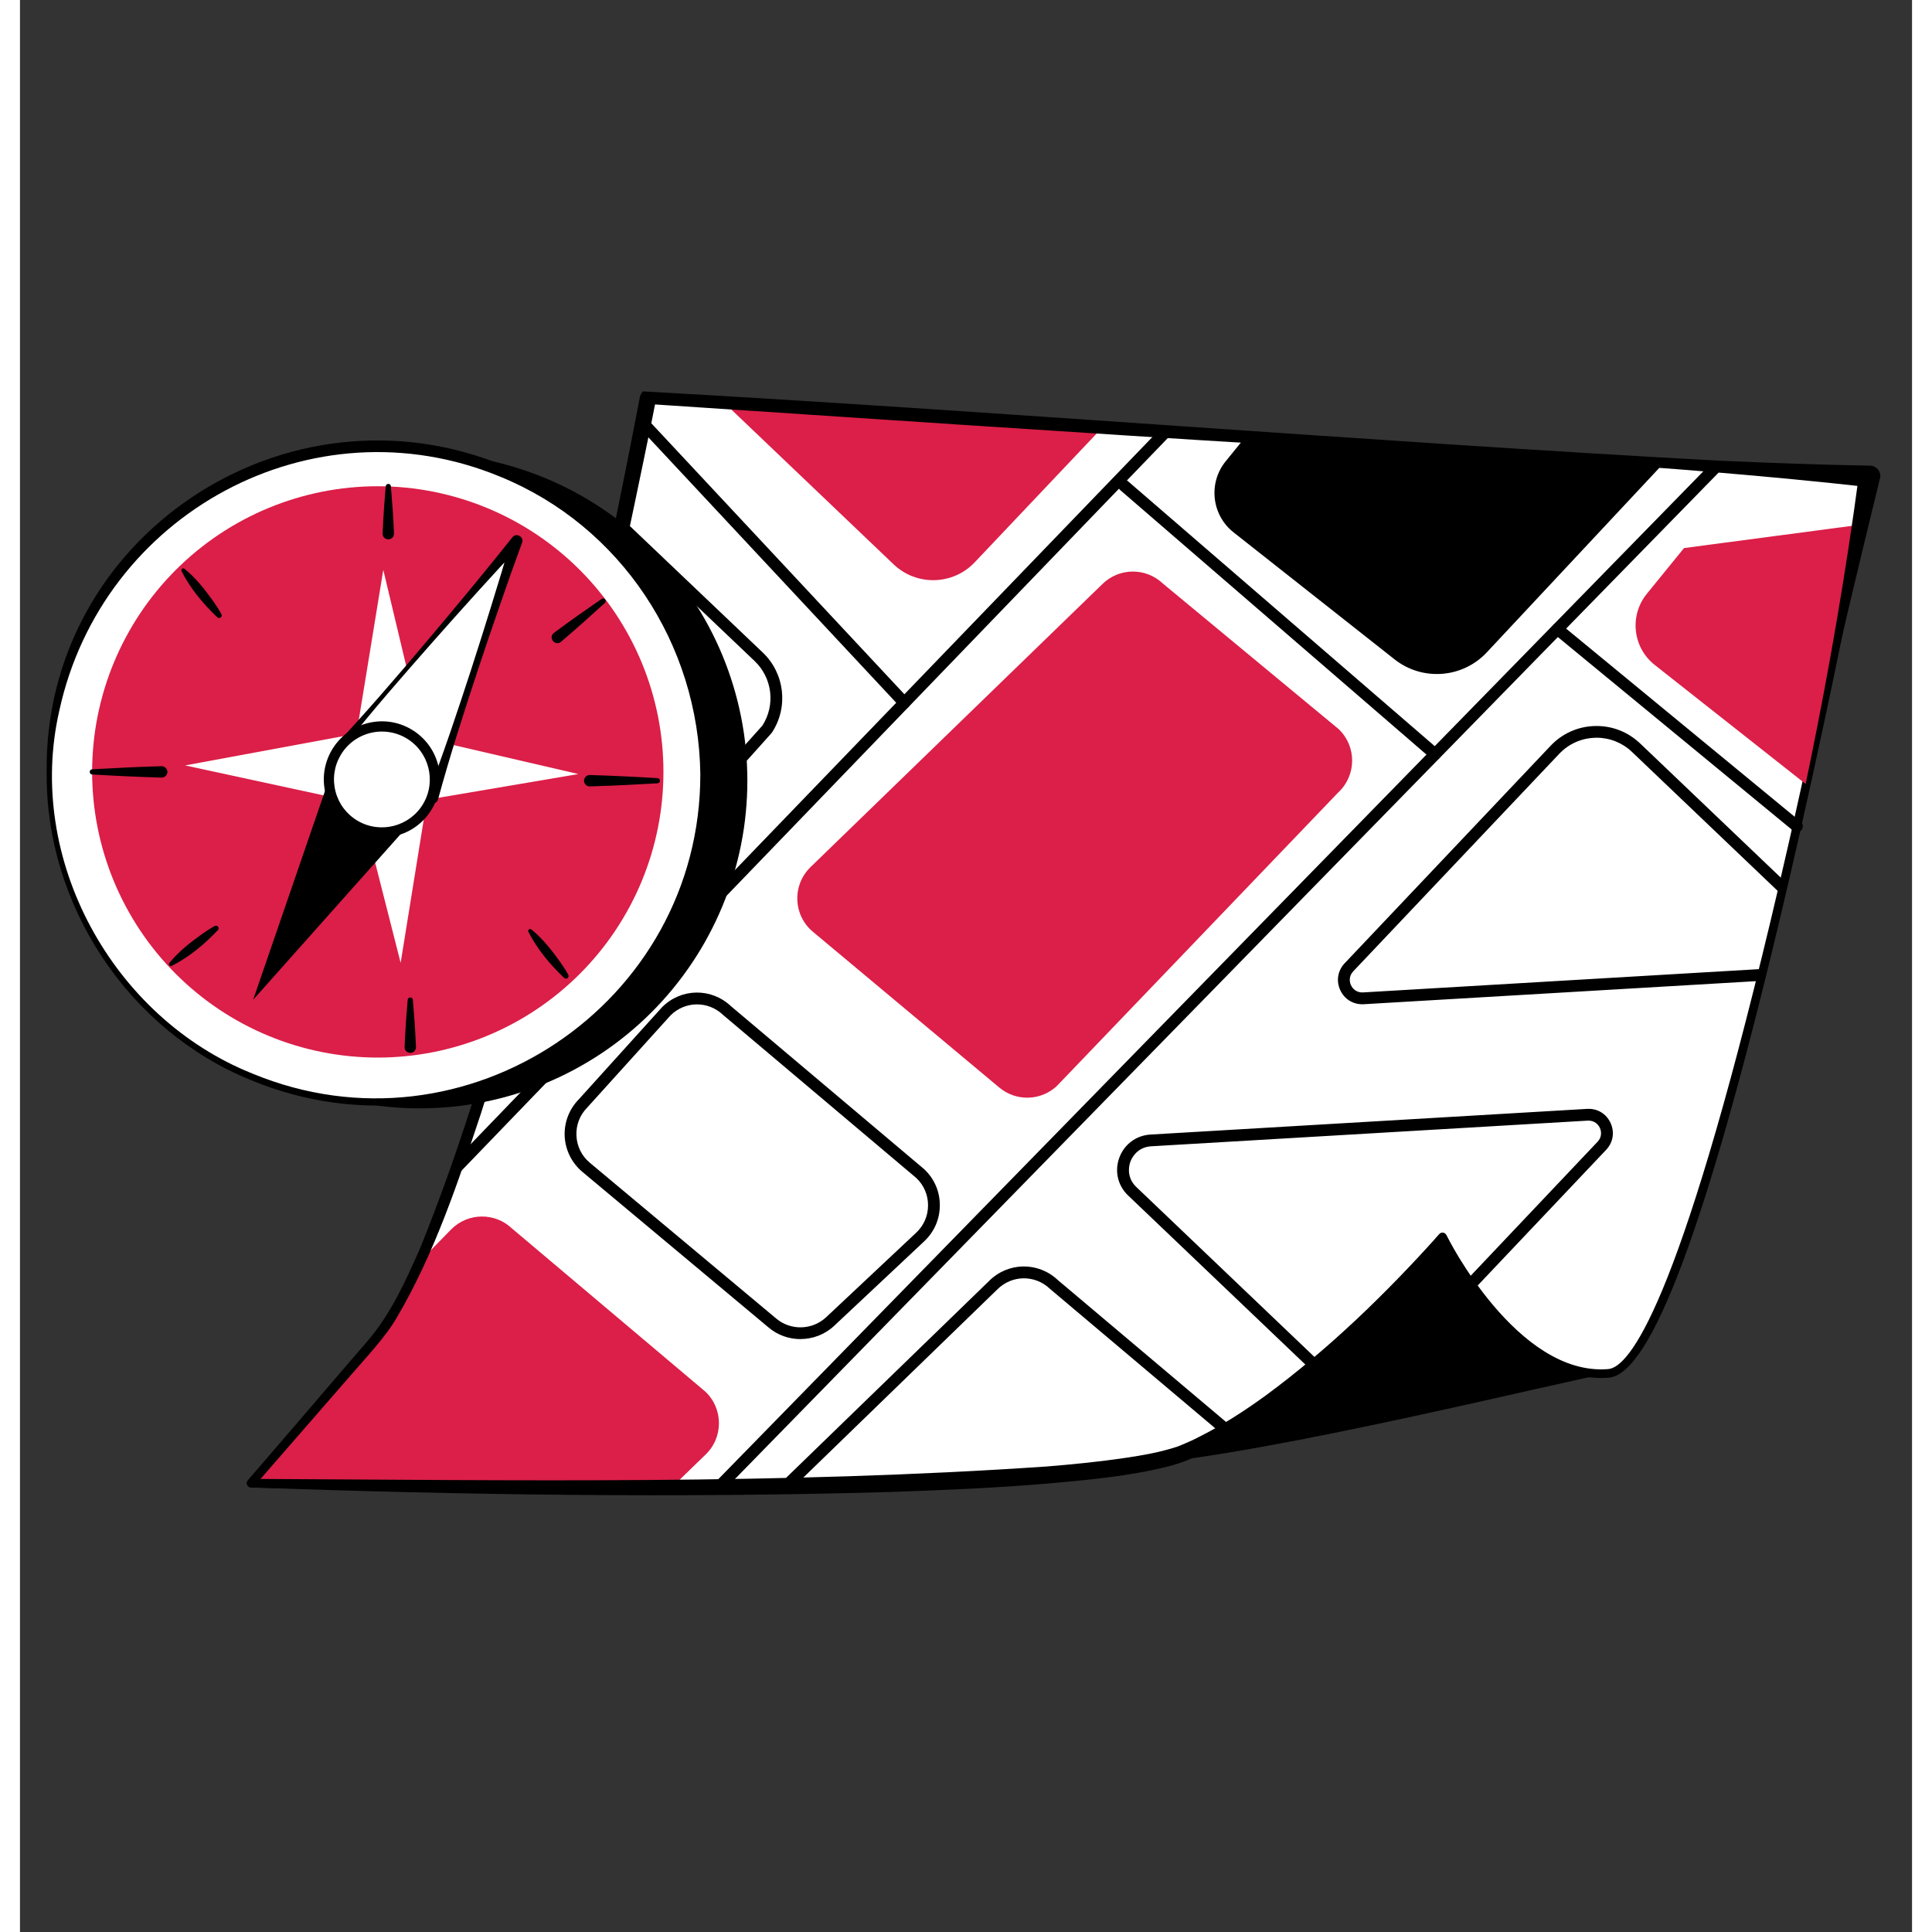 <svg xmlns="http://www.w3.org/2000/svg" xmlns:xlink="http://www.w3.org/1999/xlink" width="500" zoomAndPan="magnify" viewBox="0 0 375.12 383.04" height="500" preserveAspectRatio="xMidYMid meet" version="1.2"><rect x="0" y="0" width="375.12" height="383.04" fill="#333333" stroke="none"/><defs><clipPath id="c784a2c22e"><path d="M 127 78.719 L 237 78.719 L 237 116 L 127 116 Z M 127 78.719 "/></clipPath><clipPath id="cdc5d625f8"><path d="M 124.516 78.879 C 124.516 78.879 94.395 237.883 70.117 265.973 L 45.836 294.059 C 45.836 294.059 207.133 298.332 231.215 287.863 C 255.297 277.398 282.027 245.266 282.027 245.266 C 282.027 245.266 296.062 273.844 314.953 272.293 C 333.848 270.738 366.695 94.457 366.695 94.457 L 124.516 78.887 Z M 124.516 78.879 "/></clipPath><clipPath id="599bcf59f6"><path d="M 217 219 L 316 219 L 316 276 L 217 276 Z M 217 219 "/></clipPath><clipPath id="794dba172a"><path d="M 124.516 78.879 C 124.516 78.879 94.395 237.883 70.117 265.973 L 45.836 294.059 C 45.836 294.059 207.133 298.332 231.215 287.863 C 255.297 277.398 282.027 245.266 282.027 245.266 C 282.027 245.266 296.062 273.844 314.953 272.293 C 333.848 270.738 366.695 94.457 366.695 94.457 L 124.516 78.887 Z M 124.516 78.879 "/></clipPath><clipPath id="6d88c086e8"><path d="M 261 143 L 360 143 L 360 200 L 261 200 Z M 261 143 "/></clipPath><clipPath id="e59e5eba95"><path d="M 124.516 78.879 C 124.516 78.879 94.395 237.883 70.117 265.973 L 45.836 294.059 C 45.836 294.059 207.133 298.332 231.215 287.863 C 255.297 277.398 282.027 245.266 282.027 245.266 C 282.027 245.266 296.062 273.844 314.953 272.293 C 333.848 270.738 366.695 94.457 366.695 94.457 L 124.516 78.887 Z M 124.516 78.879 "/></clipPath><clipPath id="07425cf175"><path d="M 53 89 L 152 89 L 152 240 L 53 240 Z M 53 89 "/></clipPath><clipPath id="ea39bfc2b7"><path d="M 124.516 78.879 C 124.516 78.879 94.395 237.883 70.117 265.973 L 45.836 294.059 C 45.836 294.059 207.133 298.332 231.215 287.863 C 255.297 277.398 282.027 245.266 282.027 245.266 C 282.027 245.266 296.062 273.844 314.953 272.293 C 333.848 270.738 366.695 94.457 366.695 94.457 L 124.516 78.887 Z M 124.516 78.879 "/></clipPath><clipPath id="cd26787048"><path d="M 154 113 L 265 113 L 265 218 L 154 218 Z M 154 113 "/></clipPath><clipPath id="efe032111e"><path d="M 124.516 78.879 C 124.516 78.879 94.395 237.883 70.117 265.973 L 45.836 294.059 C 45.836 294.059 207.133 298.332 231.215 287.863 C 255.297 277.398 282.027 245.266 282.027 245.266 C 282.027 245.266 296.062 273.844 314.953 272.293 C 333.848 270.738 366.695 94.457 366.695 94.457 L 124.516 78.887 Z M 124.516 78.879 "/></clipPath><clipPath id="9a6c6d0a58"><path d="M 107 196 L 183 196 L 183 266 L 107 266 Z M 107 196 "/></clipPath><clipPath id="bfffeaf01f"><path d="M 124.516 78.879 C 124.516 78.879 94.395 237.883 70.117 265.973 L 45.836 294.059 C 45.836 294.059 207.133 298.332 231.215 287.863 C 255.297 277.398 282.027 245.266 282.027 245.266 C 282.027 245.266 296.062 273.844 314.953 272.293 C 333.848 270.738 366.695 94.457 366.695 94.457 L 124.516 78.887 Z M 124.516 78.879 "/></clipPath><clipPath id="e612fbcd58"><path d="M 45.645 241 L 139 241 L 139 295 L 45.645 295 Z M 45.645 241 "/></clipPath><clipPath id="1ca4b5a88f"><path d="M 124.516 78.879 C 124.516 78.879 94.395 237.883 70.117 265.973 L 45.836 294.059 C 45.836 294.059 207.133 298.332 231.215 287.863 C 255.297 277.398 282.027 245.266 282.027 245.266 C 282.027 245.266 296.062 273.844 314.953 272.293 C 333.848 270.738 366.695 94.457 366.695 94.457 L 124.516 78.887 Z M 124.516 78.879 "/></clipPath><clipPath id="257abab003"><path d="M 131 251 L 248 251 L 248 295 L 131 295 Z M 131 251 "/></clipPath><clipPath id="8664eae683"><path d="M 124.516 78.879 C 124.516 78.879 94.395 237.883 70.117 265.973 L 45.836 294.059 C 45.836 294.059 207.133 298.332 231.215 287.863 C 255.297 277.398 282.027 245.266 282.027 245.266 C 282.027 245.266 296.062 273.844 314.953 272.293 C 333.848 270.738 366.695 94.457 366.695 94.457 L 124.516 78.887 Z M 124.516 78.879 "/></clipPath><clipPath id="56014868d0"><path d="M 236 78.719 L 350 78.719 L 350 134 L 236 134 Z M 236 78.719 "/></clipPath><clipPath id="8f930cc00d"><path d="M 124.516 78.879 C 124.516 78.879 94.395 237.883 70.117 265.973 L 45.836 294.059 C 45.836 294.059 207.133 298.332 231.215 287.863 C 255.297 277.398 282.027 245.266 282.027 245.266 C 282.027 245.266 296.062 273.844 314.953 272.293 C 333.848 270.738 366.695 94.457 366.695 94.457 L 124.516 78.887 Z M 124.516 78.879 "/></clipPath><clipPath id="4de5cdcd16"><path d="M 320 97 L 366.859 97 L 366.859 160 L 320 160 Z M 320 97 "/></clipPath><clipPath id="55204cd5f4"><path d="M 124.516 78.879 C 124.516 78.879 94.395 237.883 70.117 265.973 L 45.836 294.059 C 45.836 294.059 207.133 298.332 231.215 287.863 C 255.297 277.398 282.027 245.266 282.027 245.266 C 282.027 245.266 296.062 273.844 314.953 272.293 C 333.848 270.738 366.695 94.457 366.695 94.457 L 124.516 78.887 Z M 124.516 78.879 "/></clipPath><clipPath id="6fd51f1389"><path d="M 85 84 L 229 84 L 229 233 L 85 233 Z M 85 84 "/></clipPath><clipPath id="80a113c985"><path d="M 124.516 78.879 C 124.516 78.879 94.395 237.883 70.117 265.973 L 45.836 294.059 C 45.836 294.059 207.133 298.332 231.215 287.863 C 255.297 277.398 282.027 245.266 282.027 245.266 C 282.027 245.266 296.062 273.844 314.953 272.293 C 333.848 270.738 366.695 94.457 366.695 94.457 L 124.516 78.887 Z M 124.516 78.879 "/></clipPath><clipPath id="36635bee86"><path d="M 44 77.598 L 369 77.598 L 369 296.797 L 44 296.797 Z M 44 77.598 "/></clipPath></defs><g id="988d16416e"><path style=" stroke:none;fill-rule:nonzero;fill:#000000;fill-opacity:1;" d="M 324.344 214.344 C 324.344 214.344 321.906 271.254 314.949 272.285 C 307.992 273.316 247.27 288.496 222.027 290.27 C 206.336 291.367 254.57 252.594 254.57 252.594 L 324.344 214.352 Z M 324.344 214.344 "/><path style=" stroke:none;fill-rule:nonzero;fill:#ffffff;fill-opacity:1;" d="M 124.516 78.879 C 124.516 78.879 94.395 237.883 70.117 265.973 L 45.836 294.059 C 45.836 294.059 207.133 298.332 231.215 287.863 C 255.297 277.398 282.027 245.266 282.027 245.266 C 282.027 245.266 296.062 273.844 314.953 272.293 C 333.848 270.738 366.695 94.457 366.695 94.457 L 124.516 78.887 Z M 124.516 78.879 "/><path style=" stroke:none;fill-rule:nonzero;fill:#000000;fill-opacity:1;" d="M 116.594 295.77 C 78.867 295.77 46.172 294.918 45.809 294.906 C 45.477 294.898 45.188 294.699 45.051 294.402 C 44.918 294.098 44.973 293.75 45.188 293.5 L 69.465 265.414 C 93.316 237.82 123.371 80.309 123.672 78.719 C 123.75 78.297 124.133 77.996 124.566 78.027 L 366.746 93.602 C 366.988 93.617 367.211 93.734 367.363 93.926 C 367.516 94.117 367.57 94.363 367.527 94.605 C 367.441 95.047 359.191 139.199 348.73 182.98 C 334.402 242.957 323.375 272.441 315.016 273.133 C 297.738 274.562 284.738 252.223 281.84 246.781 C 277.121 252.258 253.168 279.25 231.547 288.645 C 221.449 293.031 187.113 295.414 129.492 295.734 C 125.152 295.758 120.836 295.77 116.594 295.77 Z M 47.652 293.25 C 65.441 293.676 208.602 296.762 230.871 287.078 C 254.488 276.816 281.102 245.035 281.371 244.715 C 281.555 244.492 281.836 244.379 282.125 244.414 C 282.414 244.449 282.664 244.625 282.789 244.887 C 282.93 245.164 296.812 272.918 314.883 271.434 C 319.062 271.094 328.801 259.09 347.074 182.586 C 356.68 142.395 364.418 101.883 365.676 95.238 L 125.203 79.773 C 122.68 92.969 94.309 239.27 70.75 266.523 L 47.648 293.246 L 47.652 293.246 Z M 47.652 293.25 "/><g clip-rule="nonzero" clip-path="url(#c784a2c22e)"><g clip-rule="nonzero" clip-path="url(#cdc5d625f8)"><path style=" stroke:none;fill-rule:nonzero;fill:#db1f48;fill-opacity:1;" d="M 236.473 61.66 L 189.293 111.477 C 184.973 116.047 177.758 116.227 173.207 111.887 L 127.285 68.082 L 236.469 61.66 Z M 236.473 61.66 "/></g></g><g clip-rule="nonzero" clip-path="url(#599bcf59f6)"><g clip-rule="nonzero" clip-path="url(#794dba172a)"><path style=" stroke:none;fill-rule:nonzero;fill:#000000;fill-opacity:1;" d="M 264.535 275.012 C 261.301 275.012 258.246 273.789 255.898 271.547 L 219.699 237.016 C 217.648 235.059 216.98 232.188 217.957 229.523 C 218.934 226.863 221.297 225.109 224.129 224.938 L 310.699 219.848 C 312.723 219.73 314.5 220.797 315.348 222.625 C 316.191 224.453 315.863 226.504 314.477 227.965 L 273.641 271.094 C 271.336 273.523 268.219 274.914 264.859 275 L 264.535 275 Z M 310.996 222.176 L 310.836 222.176 L 224.262 227.266 C 222.004 227.398 220.66 228.93 220.148 230.328 C 219.641 231.715 219.68 233.762 221.309 235.32 L 257.508 269.852 C 259.48 271.738 262.074 272.734 264.801 272.668 C 267.527 272.602 270.062 271.469 271.941 269.488 L 312.777 226.363 C 313.637 225.461 313.57 224.352 313.227 223.609 C 312.898 222.906 312.145 222.176 310.996 222.176 Z M 310.996 222.176 "/></g></g><g clip-rule="nonzero" clip-path="url(#6d88c086e8)"><g clip-rule="nonzero" clip-path="url(#e59e5eba95)"><path style=" stroke:none;fill-rule:nonzero;fill:#000000;fill-opacity:1;" d="M 266.109 199.102 C 264.223 199.102 262.574 198.055 261.766 196.316 C 260.914 194.484 261.25 192.438 262.637 190.973 L 303.473 147.848 C 305.781 145.41 308.898 144.023 312.254 143.941 C 315.609 143.855 318.789 145.086 321.215 147.398 L 357.414 181.934 C 359.465 183.887 360.133 186.758 359.156 189.422 C 358.18 192.082 355.816 193.84 352.984 194.008 L 266.414 199.098 C 266.312 199.102 266.211 199.109 266.109 199.109 Z M 312.578 146.273 L 312.312 146.273 C 309.582 146.34 307.051 147.473 305.172 149.453 L 264.332 192.578 C 263.477 193.48 263.543 194.59 263.887 195.328 C 264.227 196.07 265.039 196.828 266.277 196.758 L 352.848 191.668 C 355.102 191.535 356.453 190.004 356.965 188.609 C 357.473 187.219 357.434 185.172 355.805 183.613 L 319.605 149.082 C 317.695 147.262 315.211 146.262 312.578 146.262 Z M 312.578 146.273 "/></g></g><g clip-rule="nonzero" clip-path="url(#07425cf175)"><g clip-rule="nonzero" clip-path="url(#ea39bfc2b7)"><path style=" stroke:none;fill-rule:nonzero;fill:#000000;fill-opacity:1;" d="M 56.215 239.043 C 55.691 239.043 55.34 238.859 55.031 238.613 C 54.793 238.426 54.645 238.156 54.605 237.867 L 53.438 229.691 C 53.41 229.504 53.434 229.312 53.496 229.133 L 103.711 90.172 C 103.844 89.801 104.16 89.52 104.539 89.43 C 104.922 89.34 105.324 89.445 105.609 89.723 L 147.262 129.367 C 151.617 133.508 152.391 140.176 149.105 145.207 C 149.074 145.258 149.039 145.305 149 145.348 C 148.781 145.594 127.02 170.016 104.859 193.586 C 91.836 207.438 81.227 218.297 73.32 225.852 C 62.043 236.633 58.086 239.055 56.215 239.055 Z M 55.785 229.648 L 56.773 236.543 C 58.117 236.016 62.07 233.492 73.395 222.527 C 81.367 214.816 91.844 204.035 104.547 190.496 C 125.613 168.035 145.938 145.258 147.195 143.855 C 149.812 139.777 149.168 134.398 145.648 131.055 L 105.293 92.641 Z M 55.785 229.648 "/></g></g><g clip-rule="nonzero" clip-path="url(#cd26787048)"><g clip-rule="nonzero" clip-path="url(#efe032111e)"><path style=" stroke:none;fill-rule:nonzero;fill:#db1f48;fill-opacity:1;" d="M 156.637 172.008 L 214.555 115.844 C 217.863 112.539 223.191 112.469 226.586 115.688 L 261.43 144.543 C 265.047 147.973 265.008 153.75 261.34 157.133 L 205.539 215.344 C 202.355 218.281 197.492 218.398 194.168 215.621 L 157.203 184.73 C 153.316 181.484 153.055 175.598 156.637 172.016 Z M 156.637 172.008 "/></g></g><g clip-rule="nonzero" clip-path="url(#9a6c6d0a58)"><g clip-rule="nonzero" clip-path="url(#bfffeaf01f)"><path style=" stroke:none;fill-rule:nonzero;fill:#000000;fill-opacity:1;" d="M 154.734 265.492 C 152.504 265.492 150.277 264.742 148.461 263.223 L 111.496 232.328 C 109.395 230.566 108.117 227.988 107.992 225.254 C 107.871 222.523 108.906 219.855 110.832 217.914 L 127.273 199.719 C 127.273 199.719 127.301 199.691 127.312 199.676 C 131.086 195.902 137.066 195.812 140.945 199.473 L 179.273 231.805 C 179.273 231.805 179.305 231.836 179.32 231.852 C 181.305 233.734 182.395 236.285 182.371 239.02 C 182.355 241.762 181.234 244.289 179.223 246.152 L 161.383 262.895 C 159.516 264.621 157.121 265.484 154.73 265.484 Z M 128.98 201.312 L 112.539 219.5 C 112.539 219.5 112.512 219.531 112.5 219.547 C 111.004 221.043 110.23 223.035 110.324 225.152 C 110.422 227.27 111.367 229.184 112.992 230.539 L 149.957 261.434 C 152.824 263.828 157.051 263.719 159.793 261.191 L 177.629 244.449 C 179.172 243.023 180.023 241.102 180.035 239.012 C 180.051 236.938 179.23 235.008 177.734 233.574 L 139.414 201.238 C 139.414 201.238 139.379 201.211 139.363 201.191 C 136.414 198.395 131.863 198.453 128.98 201.312 Z M 128.98 201.312 "/></g></g><g clip-rule="nonzero" clip-path="url(#e612fbcd58)"><g clip-rule="nonzero" clip-path="url(#1ca4b5a88f)"><path style=" stroke:none;fill-rule:nonzero;fill:#db1f48;fill-opacity:1;" d="M 31.098 299.293 L 85.516 243.715 C 88.82 240.406 94.152 240.34 97.543 243.555 L 135.895 275.914 C 139.508 279.344 139.469 285.125 135.805 288.504 L 80.004 342.629 C 76.82 345.566 71.953 345.684 68.629 342.906 L 31.664 312.016 C 27.781 308.77 27.516 302.883 31.098 299.301 Z M 31.098 299.293 "/></g></g><g clip-rule="nonzero" clip-path="url(#257abab003)"><g clip-rule="nonzero" clip-path="url(#8664eae683)"><path style=" stroke:none;fill-rule:nonzero;fill:#000000;fill-opacity:1;" d="M 192.832 374.133 C 190.602 374.133 188.371 373.383 186.559 371.863 L 134.812 324.551 C 132.75 322.828 131.473 320.25 131.348 317.508 C 131.223 314.773 132.266 312.086 134.207 310.148 C 134.207 310.148 134.211 310.137 134.219 310.137 L 192.137 253.965 C 195.898 250.203 201.879 250.121 205.758 253.777 L 244.086 286.109 C 244.086 286.109 244.121 286.137 244.137 286.156 C 246.121 288.039 247.207 290.59 247.188 293.324 C 247.168 296.008 246.094 298.492 244.152 300.344 L 199.672 371.309 C 199.613 371.395 199.547 371.477 199.477 371.543 C 197.609 373.262 195.227 374.125 192.832 374.125 Z M 135.848 311.809 C 134.352 313.305 133.586 315.293 133.68 317.406 C 133.773 319.52 134.723 321.438 136.348 322.793 L 188.094 370.105 C 190.883 372.434 195.035 372.367 197.781 369.934 L 242.254 298.98 C 242.309 298.891 242.375 298.812 242.449 298.746 C 243.98 297.332 244.832 295.402 244.848 293.32 C 244.863 291.246 244.047 289.316 242.551 287.883 L 204.227 255.547 C 204.227 255.547 204.195 255.52 204.18 255.504 C 201.223 252.699 196.656 252.762 193.773 255.637 L 135.848 311.812 Z M 135.848 311.809 "/></g></g><g clip-rule="nonzero" clip-path="url(#56014868d0)"><g clip-rule="nonzero" clip-path="url(#8f930cc00d)"><path style=" stroke:none;fill-rule:nonzero;fill:#000000;fill-opacity:1;" d="M 246.422 82.379 L 239.051 91.449 C 235.547 95.758 236.25 102.105 240.609 105.547 L 272.52 130.719 C 278.051 135.086 286.008 134.48 290.82 129.332 L 349.453 66.621 Z M 246.422 82.379 "/></g></g><g clip-rule="nonzero" clip-path="url(#4de5cdcd16)"><g clip-rule="nonzero" clip-path="url(#55204cd5f4)"><path style=" stroke:none;fill-rule:nonzero;fill:#db1f48;fill-opacity:1;" d="M 329.918 108.66 L 322.543 117.727 C 319.039 122.039 319.742 128.387 324.102 131.828 L 356.012 156.996 C 361.543 161.363 369.5 160.758 374.312 155.613 L 410.926 97.934 Z M 329.918 108.66 "/></g></g><g clip-rule="nonzero" clip-path="url(#6fd51f1389)"><g clip-rule="nonzero" clip-path="url(#80a113c985)"><path style=" stroke:none;fill-rule:nonzero;fill:#000000;fill-opacity:1;" d="M 86.703 232.445 C 86.41 232.445 86.121 232.34 85.891 232.121 C 85.426 231.672 85.414 230.934 85.863 230.465 L 226.27 84.824 C 226.719 84.355 227.457 84.348 227.926 84.793 C 228.391 85.242 228.402 85.984 227.953 86.449 L 87.543 232.094 C 87.312 232.328 87.012 232.449 86.703 232.449 Z M 86.703 232.445 "/></g></g><g clip-rule="nonzero" clip-path="url(#36635bee86)"><path style=" stroke:none;fill-rule:nonzero;fill:#000000;fill-opacity:1;" d="M 125.508 80.152 C 125.742 80.047 125.953 79.789 126.027 79.547 C 126.078 79.355 126.039 79.504 126.039 79.516 C 125.902 80.281 125.551 81.945 125.398 82.754 C 115.93 129.09 105.684 175.508 91.434 220.633 C 86.82 234.477 82.184 248.496 74.746 261.16 C 72.457 265.133 68.547 269.203 65.59 272.648 L 46.48 294.609 L 45.859 293.203 C 98.414 293.469 151.109 294.344 203.562 290.746 C 208.785 290.324 214 289.805 219.141 289.043 C 222.656 288.516 226.102 287.922 229.438 286.816 C 230.891 286.262 232.359 285.605 233.75 284.887 C 238.367 282.578 242.742 279.746 246.934 276.707 C 259.574 267.402 270.926 256.355 281.402 244.684 C 281.777 244.23 282.559 244.352 282.793 244.887 C 287.098 253.305 292.793 261.473 300.445 267.18 C 304.266 269.973 308.816 271.988 313.602 271.961 C 314.742 271.988 315.895 271.887 316.844 271.16 C 319.703 269.023 321.441 265.695 323.129 262.594 C 325.332 258.312 327.156 253.824 328.867 249.312 C 333.934 235.727 337.887 221.742 341.637 207.742 C 351.465 170.34 359.504 132.41 364.605 94.062 L 366.562 96.578 C 326.551 92.125 286.145 90.203 246.02 88.008 C 215.996 86.195 155.527 82.164 125.512 80.16 Z M 123.523 77.598 C 191.496 81.359 268.77 87.637 336.395 91.312 C 346.52 91.762 356.648 92.145 366.832 92.324 C 368.043 92.336 368.988 93.438 368.816 94.637 C 362.148 121.832 355.098 152.172 348.668 179.594 C 343.016 203.09 337.266 226.633 329.215 249.441 C 326.691 256.012 322.75 267.441 317.242 271.746 C 316.203 272.543 314.891 272.75 313.602 272.719 C 308.637 272.801 303.867 270.801 299.852 268.004 C 291.848 262.285 285.961 254.168 281.258 245.629 L 282.676 245.797 C 272.539 258.035 261.367 269.453 248.699 279.098 C 243.34 283.109 237.68 286.812 231.512 289.473 C 230.273 289.984 228.832 290.426 227.543 290.762 C 219.75 292.703 211.773 293.41 203.836 294.125 C 193.297 295.016 182.754 295.453 172.215 295.809 C 130.07 297.023 87.93 296.398 45.809 294.906 C 45.344 294.906 44.969 294.531 44.969 294.066 C 44.969 293.855 45.047 293.668 45.168 293.516 C 49.117 288.984 65.453 269.848 68.895 265.891 C 73.59 260.434 76.551 253.793 79.438 247.223 C 93.922 211.277 102.406 173.203 111.145 135.531 C 114.996 118.172 118.879 99.633 122.242 82.137 L 122.586 80.355 L 122.754 79.465 L 122.836 79.016 L 122.859 78.902 C 122.879 78.84 122.855 78.902 122.918 78.645 C 123.016 78.254 123.258 77.848 123.523 77.59 Z M 123.523 77.598 "/></g><path style=" stroke:none;fill-rule:nonzero;fill:#000000;fill-opacity:1;" d="M 175.336 140.512 C 175.023 140.512 174.715 140.387 174.484 140.141 L 122.691 84.676 C 122.25 84.207 122.277 83.465 122.75 83.027 C 123.219 82.586 123.961 82.613 124.395 83.086 L 176.188 138.547 C 176.633 139.02 176.602 139.758 176.133 140.195 C 175.906 140.41 175.621 140.512 175.336 140.512 Z M 175.336 140.512 "/><path style=" stroke:none;fill-rule:nonzero;fill:#000000;fill-opacity:1;" d="M 280.551 150.703 C 280.281 150.703 280.008 150.605 279.789 150.414 L 218.125 97.156 C 217.637 96.734 217.582 95.996 218.008 95.508 C 218.43 95.02 219.168 94.965 219.656 95.391 L 281.32 148.648 C 281.809 149.07 281.863 149.809 281.438 150.297 C 281.207 150.566 280.883 150.703 280.551 150.703 Z M 280.551 150.703 "/><path style=" stroke:none;fill-rule:nonzero;fill:#000000;fill-opacity:1;" d="M 138.566 295.98 C 138.27 295.98 137.98 295.871 137.75 295.652 C 137.289 295.203 137.277 294.461 137.734 293.996 L 335.465 91.684 C 335.914 91.223 336.656 91.215 337.121 91.668 C 337.578 92.117 337.59 92.855 337.137 93.32 L 139.402 295.633 C 139.172 295.871 138.871 295.988 138.566 295.988 Z M 138.566 295.98 "/><path style=" stroke:none;fill-rule:nonzero;fill:#000000;fill-opacity:1;" d="M 352.305 164.98 C 352.043 164.98 351.785 164.891 351.566 164.715 L 304.074 125.621 C 303.574 125.211 303.5 124.477 303.918 123.98 C 304.324 123.48 305.059 123.406 305.559 123.82 L 353.051 162.918 C 353.551 163.324 353.625 164.059 353.207 164.559 C 352.977 164.84 352.641 164.984 352.305 164.984 Z M 352.305 164.98 "/><path style=" stroke:none;fill-rule:nonzero;fill:#000000;fill-opacity:1;" d="M 144.211 154.789 C 144.211 155.852 144.188 156.914 144.133 157.977 C 144.082 159.039 144.004 160.098 143.898 161.156 C 143.797 162.215 143.664 163.27 143.512 164.32 C 143.355 165.371 143.172 166.418 142.965 167.461 C 142.758 168.504 142.523 169.539 142.266 170.57 C 142.008 171.602 141.723 172.625 141.414 173.645 C 141.105 174.66 140.773 175.672 140.414 176.672 C 140.059 177.672 139.676 178.664 139.27 179.645 C 138.863 180.629 138.43 181.598 137.977 182.559 C 137.523 183.52 137.043 184.469 136.543 185.406 C 136.043 186.344 135.52 187.27 134.973 188.184 C 134.426 189.094 133.855 189.992 133.266 190.875 C 132.676 191.758 132.062 192.629 131.43 193.48 C 130.797 194.336 130.145 195.172 129.469 195.996 C 128.793 196.816 128.102 197.621 127.387 198.41 C 126.672 199.195 125.941 199.965 125.188 200.719 C 124.438 201.469 123.668 202.203 122.879 202.918 C 122.09 203.629 121.285 204.324 120.465 205 C 119.645 205.672 118.805 206.328 117.953 206.961 C 117.098 207.594 116.23 208.207 115.344 208.797 C 114.461 209.387 113.562 209.957 112.652 210.5 C 111.738 211.047 110.816 211.57 109.879 212.074 C 108.941 212.574 107.992 213.051 107.031 213.508 C 106.07 213.961 105.098 214.391 104.117 214.797 C 103.133 215.207 102.141 215.586 101.141 215.945 C 100.141 216.305 99.133 216.637 98.113 216.945 C 97.098 217.254 96.07 217.539 95.043 217.797 C 94.012 218.055 92.973 218.289 91.93 218.496 C 90.887 218.703 89.84 218.883 88.789 219.039 C 87.738 219.195 86.684 219.324 85.625 219.43 C 84.566 219.535 83.508 219.613 82.445 219.664 C 81.383 219.715 80.32 219.742 79.258 219.742 C 78.195 219.742 77.133 219.715 76.07 219.664 C 75.008 219.613 73.949 219.535 72.891 219.43 C 71.832 219.324 70.777 219.195 69.727 219.039 C 68.676 218.883 67.629 218.703 66.586 218.496 C 65.543 218.289 64.508 218.055 63.477 217.797 C 62.445 217.539 61.422 217.254 60.402 216.945 C 59.387 216.637 58.375 216.305 57.375 215.945 C 56.375 215.586 55.383 215.207 54.402 214.797 C 53.418 214.391 52.449 213.961 51.488 213.508 C 50.527 213.051 49.578 212.574 48.641 212.074 C 47.703 211.57 46.777 211.047 45.863 210.5 C 44.953 209.957 44.055 209.387 43.172 208.797 C 42.289 208.207 41.418 207.594 40.566 206.961 C 39.711 206.328 38.875 205.672 38.051 205 C 37.23 204.324 36.426 203.629 35.637 202.918 C 34.852 202.203 34.082 201.469 33.328 200.719 C 32.578 199.965 31.844 199.195 31.129 198.41 C 30.418 197.621 29.723 196.816 29.047 195.996 C 28.375 195.172 27.719 194.336 27.086 193.48 C 26.453 192.629 25.84 191.758 25.25 190.875 C 24.66 189.992 24.09 189.094 23.547 188.184 C 23 187.27 22.477 186.344 21.973 185.406 C 21.473 184.469 20.996 183.52 20.539 182.559 C 20.086 181.598 19.656 180.629 19.25 179.645 C 18.84 178.664 18.461 177.672 18.102 176.672 C 17.742 175.672 17.41 174.66 17.102 173.645 C 16.793 172.625 16.508 171.602 16.25 170.57 C 15.992 169.539 15.758 168.504 15.551 167.461 C 15.344 166.418 15.164 165.371 15.008 164.32 C 14.852 163.27 14.723 162.215 14.617 161.156 C 14.512 160.098 14.434 159.039 14.383 157.977 C 14.332 156.914 14.305 155.852 14.305 154.789 C 14.305 153.727 14.332 152.664 14.383 151.602 C 14.434 150.539 14.512 149.48 14.617 148.422 C 14.723 147.363 14.852 146.309 15.008 145.258 C 15.164 144.207 15.344 143.16 15.551 142.117 C 15.758 141.074 15.992 140.035 16.25 139.004 C 16.508 137.977 16.793 136.949 17.102 135.934 C 17.41 134.914 17.742 133.906 18.102 132.906 C 18.461 131.906 18.84 130.914 19.25 129.93 C 19.656 128.949 20.086 127.977 20.539 127.016 C 20.996 126.055 21.473 125.105 21.973 124.168 C 22.477 123.23 23 122.309 23.547 121.395 C 24.09 120.484 24.66 119.586 25.25 118.703 C 25.84 117.816 26.453 116.949 27.086 116.094 C 27.719 115.242 28.375 114.402 29.047 113.582 C 29.723 112.762 30.418 111.957 31.129 111.168 C 31.844 110.379 32.578 109.609 33.328 108.859 C 34.082 108.105 34.852 107.375 35.637 106.66 C 36.426 105.945 37.23 105.254 38.051 104.578 C 38.875 103.902 39.711 103.25 40.566 102.617 C 41.418 101.984 42.289 101.371 43.172 100.781 C 44.055 100.191 44.953 99.621 45.863 99.074 C 46.777 98.527 47.703 98.004 48.641 97.504 C 49.578 97.004 50.527 96.523 51.488 96.07 C 52.449 95.617 53.418 95.184 54.402 94.777 C 55.383 94.371 56.375 93.988 57.375 93.633 C 58.375 93.273 59.387 92.941 60.402 92.633 C 61.422 92.324 62.445 92.039 63.477 91.781 C 64.508 91.523 65.543 91.289 66.586 91.082 C 67.629 90.875 68.676 90.691 69.727 90.535 C 70.777 90.383 71.832 90.25 72.891 90.148 C 73.949 90.043 75.008 89.965 76.07 89.914 C 77.133 89.859 78.195 89.836 79.258 89.836 C 80.32 89.836 81.383 89.859 82.445 89.914 C 83.508 89.965 84.566 90.043 85.625 90.148 C 86.684 90.25 87.738 90.383 88.789 90.535 C 89.84 90.691 90.887 90.875 91.93 91.082 C 92.973 91.289 94.012 91.523 95.043 91.781 C 96.07 92.039 97.098 92.324 98.113 92.633 C 99.133 92.941 100.141 93.273 101.141 93.633 C 102.141 93.988 103.133 94.371 104.117 94.777 C 105.098 95.184 106.07 95.617 107.031 96.07 C 107.992 96.523 108.941 97.004 109.879 97.504 C 110.816 98.004 111.738 98.527 112.652 99.074 C 113.562 99.621 114.461 100.191 115.344 100.781 C 116.23 101.371 117.098 101.984 117.953 102.617 C 118.805 103.25 119.645 103.902 120.465 104.578 C 121.285 105.254 122.09 105.945 122.879 106.66 C 123.668 107.375 124.438 108.105 125.188 108.859 C 125.941 109.609 126.672 110.379 127.387 111.168 C 128.102 111.957 128.793 112.762 129.469 113.582 C 130.145 114.402 130.797 115.242 131.43 116.094 C 132.062 116.949 132.676 117.816 133.266 118.703 C 133.855 119.586 134.426 120.484 134.973 121.395 C 135.52 122.309 136.043 123.23 136.543 124.168 C 137.043 125.105 137.523 126.055 137.977 127.016 C 138.43 127.977 138.863 128.949 139.27 129.93 C 139.676 130.914 140.059 131.906 140.414 132.906 C 140.773 133.906 141.105 134.914 141.414 135.934 C 141.723 136.949 142.008 137.977 142.266 139.004 C 142.523 140.035 142.758 141.074 142.965 142.117 C 143.172 143.16 143.355 144.207 143.512 145.258 C 143.664 146.309 143.797 147.363 143.898 148.422 C 144.004 149.48 144.082 150.539 144.133 151.602 C 144.188 152.664 144.211 153.727 144.211 154.789 Z M 144.211 154.789 "/><path style=" stroke:none;fill-rule:nonzero;fill:#ffffff;fill-opacity:1;" d="M 135.75 153.473 C 135.75 154.535 135.723 155.598 135.668 156.66 C 135.617 157.719 135.539 158.781 135.434 159.836 C 135.332 160.895 135.199 161.949 135.047 163 C 134.891 164.055 134.707 165.102 134.5 166.145 C 134.293 167.188 134.059 168.223 133.801 169.254 C 133.543 170.285 133.258 171.309 132.949 172.328 C 132.645 173.344 132.309 174.352 131.949 175.355 C 131.594 176.355 131.211 177.348 130.805 178.328 C 130.398 179.309 129.965 180.281 129.512 181.242 C 129.059 182.203 128.578 183.152 128.078 184.09 C 127.578 185.027 127.055 185.953 126.508 186.863 C 125.961 187.777 125.391 188.676 124.801 189.559 C 124.211 190.441 123.598 191.309 122.965 192.164 C 122.332 193.02 121.68 193.855 121.004 194.676 C 120.328 195.5 119.637 196.305 118.922 197.09 C 118.207 197.879 117.477 198.648 116.723 199.402 C 115.973 200.152 115.203 200.887 114.414 201.598 C 113.625 202.312 112.82 203.008 112 203.68 C 111.18 204.355 110.34 205.008 109.488 205.645 C 108.633 206.277 107.766 206.887 106.879 207.48 C 105.996 208.07 105.098 208.637 104.188 209.184 C 103.273 209.73 102.352 210.254 101.414 210.754 C 100.477 211.258 99.527 211.734 98.566 212.188 C 97.605 212.645 96.633 213.074 95.652 213.48 C 94.668 213.887 93.676 214.27 92.676 214.629 C 91.676 214.988 90.668 215.32 89.648 215.629 C 88.633 215.938 87.609 216.219 86.578 216.48 C 85.547 216.738 84.508 216.969 83.465 217.176 C 82.422 217.383 81.375 217.566 80.324 217.723 C 79.273 217.879 78.219 218.008 77.16 218.113 C 76.102 218.219 75.043 218.297 73.98 218.348 C 72.918 218.398 71.855 218.426 70.793 218.426 C 69.73 218.426 68.668 218.398 67.605 218.348 C 66.543 218.297 65.484 218.219 64.426 218.113 C 63.367 218.008 62.312 217.879 61.262 217.723 C 60.211 217.566 59.164 217.383 58.121 217.176 C 57.078 216.969 56.043 216.738 55.012 216.48 C 53.98 216.219 52.957 215.938 51.938 215.629 C 50.922 215.32 49.91 214.988 48.91 214.629 C 47.91 214.27 46.918 213.887 45.938 213.48 C 44.953 213.074 43.984 212.645 43.023 212.188 C 42.062 211.734 41.113 211.258 40.176 210.754 C 39.238 210.254 38.312 209.73 37.402 209.184 C 36.488 208.637 35.59 208.07 34.707 207.48 C 33.824 206.887 32.953 206.277 32.102 205.645 C 31.246 205.008 30.41 204.355 29.586 203.68 C 28.766 203.008 27.961 202.312 27.172 201.598 C 26.387 200.887 25.617 200.152 24.863 199.402 C 24.113 198.648 23.379 197.879 22.664 197.09 C 21.953 196.305 21.258 195.5 20.582 194.676 C 19.91 193.855 19.254 193.02 18.621 192.164 C 17.988 191.309 17.375 190.441 16.785 189.559 C 16.195 188.676 15.625 187.777 15.082 186.863 C 14.535 185.953 14.012 185.027 13.508 184.09 C 13.008 183.152 12.531 182.203 12.074 181.242 C 11.621 180.281 11.191 179.309 10.785 178.328 C 10.375 177.348 9.996 176.355 9.637 175.355 C 9.277 174.352 8.945 173.344 8.637 172.328 C 8.328 171.309 8.043 170.285 7.785 169.254 C 7.527 168.223 7.293 167.188 7.086 166.145 C 6.879 165.102 6.699 164.055 6.543 163 C 6.387 161.949 6.258 160.895 6.152 159.836 C 6.047 158.781 5.969 157.719 5.918 156.66 C 5.867 155.598 5.84 154.535 5.84 153.473 C 5.84 152.406 5.867 151.344 5.918 150.285 C 5.969 149.223 6.047 148.164 6.152 147.105 C 6.258 146.047 6.387 144.992 6.543 143.941 C 6.699 142.891 6.879 141.84 7.086 140.801 C 7.293 139.758 7.527 138.719 7.785 137.688 C 8.043 136.656 8.328 135.633 8.637 134.617 C 8.945 133.598 9.277 132.59 9.637 131.59 C 9.996 130.586 10.375 129.598 10.785 128.613 C 11.191 127.633 11.621 126.66 12.074 125.699 C 12.531 124.738 13.008 123.789 13.508 122.852 C 14.012 121.914 14.535 120.988 15.082 120.078 C 15.625 119.168 16.195 118.27 16.785 117.383 C 17.375 116.5 17.988 115.633 18.621 114.777 C 19.254 113.926 19.91 113.086 20.582 112.266 C 21.258 111.441 21.953 110.637 22.664 109.852 C 23.379 109.062 24.113 108.293 24.863 107.543 C 25.617 106.789 26.387 106.059 27.172 105.344 C 27.961 104.629 28.766 103.934 29.586 103.262 C 30.41 102.586 31.246 101.934 32.102 101.301 C 32.953 100.664 33.824 100.055 34.707 99.465 C 35.59 98.871 36.488 98.305 37.402 97.758 C 38.312 97.211 39.238 96.688 40.176 96.188 C 41.113 95.684 42.062 95.207 43.023 94.754 C 43.984 94.297 44.953 93.867 45.938 93.461 C 46.918 93.055 47.91 92.672 48.91 92.312 C 49.91 91.957 50.922 91.621 51.938 91.312 C 52.957 91.004 53.98 90.723 55.012 90.465 C 56.043 90.203 57.078 89.973 58.121 89.766 C 59.164 89.559 60.211 89.375 61.262 89.219 C 62.312 89.062 63.367 88.934 64.426 88.828 C 65.484 88.727 66.543 88.648 67.605 88.594 C 68.668 88.543 69.73 88.516 70.793 88.516 C 71.855 88.516 72.918 88.543 73.98 88.594 C 75.043 88.648 76.102 88.727 77.16 88.828 C 78.219 88.934 79.273 89.062 80.324 89.219 C 81.375 89.375 82.422 89.559 83.465 89.766 C 84.508 89.973 85.547 90.203 86.578 90.465 C 87.609 90.723 88.633 91.004 89.648 91.312 C 90.668 91.621 91.676 91.957 92.676 92.312 C 93.676 92.672 94.668 93.055 95.652 93.461 C 96.633 93.867 97.605 94.297 98.566 94.754 C 99.527 95.207 100.477 95.684 101.414 96.188 C 102.352 96.688 103.273 97.211 104.188 97.758 C 105.098 98.305 105.996 98.871 106.879 99.465 C 107.766 100.055 108.633 100.664 109.488 101.301 C 110.34 101.934 111.18 102.586 112 103.262 C 112.82 103.934 113.625 104.629 114.414 105.344 C 115.203 106.059 115.973 106.789 116.723 107.543 C 117.477 108.293 118.207 109.062 118.922 109.852 C 119.637 110.637 120.328 111.441 121.004 112.266 C 121.68 113.086 122.332 113.926 122.965 114.777 C 123.598 115.633 124.211 116.5 124.801 117.383 C 125.391 118.27 125.961 119.168 126.508 120.078 C 127.055 120.988 127.578 121.914 128.078 122.852 C 128.578 123.789 129.059 124.738 129.512 125.699 C 129.965 126.66 130.398 127.633 130.805 128.613 C 131.211 129.598 131.594 130.586 131.949 131.59 C 132.309 132.59 132.641 133.598 132.949 134.617 C 133.258 135.633 133.543 136.656 133.801 137.688 C 134.059 138.719 134.293 139.758 134.5 140.801 C 134.707 141.84 134.891 142.891 135.047 143.941 C 135.199 144.992 135.332 146.047 135.434 147.105 C 135.539 148.164 135.617 149.223 135.668 150.285 C 135.723 151.344 135.75 152.406 135.75 153.473 Z M 135.75 153.473 "/><path style=" stroke:none;fill-rule:nonzero;fill:#000000;fill-opacity:1;" d="M 136.617 153.473 C 136.633 200.223 88.82 232.082 45.684 214.098 C 21.5 204.258 5.16 179.531 5.297 153.473 C 4.465 106.344 52.867 74.441 96.094 92.395 C 120.242 102.199 137.258 127.312 136.617 153.473 Z M 134.887 153.473 C 134.559 127.73 119.145 104.285 95.211 94.508 C 57.945 79.086 16.277 101.781 7.789 140.941 C 1.07 170.316 18.355 201.805 46.184 212.887 C 88.301 230.266 134.953 199.035 134.887 153.477 Z M 134.887 153.473 "/><path style=" stroke:none;fill-rule:nonzero;fill:#db1f48;fill-opacity:1;" d="M 127.574 153.039 C 127.574 154.895 127.484 156.746 127.301 158.59 C 127.121 160.438 126.848 162.27 126.488 164.09 C 126.125 165.906 125.676 167.703 125.137 169.48 C 124.598 171.254 123.973 173 123.266 174.711 C 122.555 176.426 121.762 178.102 120.887 179.738 C 120.012 181.371 119.059 182.961 118.031 184.504 C 117 186.047 115.895 187.535 114.719 188.969 C 113.543 190.402 112.297 191.773 110.988 193.086 C 109.676 194.398 108.301 195.641 106.867 196.82 C 105.434 197.996 103.945 199.098 102.406 200.129 C 100.863 201.16 99.273 202.113 97.637 202.988 C 96 203.863 94.328 204.652 92.613 205.363 C 90.898 206.074 89.156 206.699 87.379 207.234 C 85.605 207.773 83.809 208.227 81.988 208.586 C 80.168 208.949 78.336 209.219 76.492 209.402 C 74.645 209.582 72.793 209.676 70.938 209.676 C 69.086 209.676 67.234 209.582 65.387 209.402 C 63.543 209.219 61.711 208.949 59.891 208.586 C 58.07 208.227 56.273 207.773 54.5 207.234 C 52.723 206.699 50.98 206.074 49.266 205.363 C 47.551 204.652 45.879 203.863 44.242 202.988 C 42.605 202.113 41.016 201.16 39.473 200.129 C 37.934 199.098 36.445 197.996 35.012 196.82 C 33.578 195.641 32.203 194.398 30.891 193.086 C 29.582 191.773 28.336 190.402 27.16 188.969 C 25.984 187.535 24.879 186.047 23.848 184.504 C 22.816 182.961 21.867 181.371 20.992 179.738 C 20.117 178.102 19.324 176.426 18.613 174.711 C 17.906 173 17.281 171.254 16.742 169.48 C 16.203 167.703 15.754 165.906 15.391 164.09 C 15.031 162.27 14.758 160.438 14.578 158.59 C 14.395 156.746 14.305 154.895 14.305 153.039 C 14.305 151.184 14.395 149.336 14.578 147.488 C 14.758 145.641 15.031 143.809 15.391 141.992 C 15.754 140.172 16.203 138.375 16.742 136.598 C 17.281 134.824 17.906 133.078 18.613 131.367 C 19.324 129.652 20.117 127.977 20.992 126.34 C 21.867 124.707 22.816 123.117 23.848 121.574 C 24.879 120.031 25.984 118.543 27.16 117.109 C 28.336 115.676 29.582 114.305 30.891 112.992 C 32.203 111.68 33.578 110.438 35.012 109.258 C 36.445 108.082 37.934 106.98 39.473 105.949 C 41.016 104.918 42.605 103.965 44.242 103.09 C 45.879 102.219 47.551 101.426 49.266 100.715 C 50.98 100.004 52.723 99.383 54.5 98.844 C 56.273 98.305 58.07 97.855 59.891 97.492 C 61.711 97.129 63.543 96.859 65.387 96.676 C 67.234 96.496 69.086 96.402 70.938 96.402 C 72.793 96.402 74.645 96.496 76.492 96.676 C 78.336 96.859 80.168 97.129 81.988 97.492 C 83.809 97.855 85.605 98.305 87.379 98.844 C 89.156 99.383 90.898 100.004 92.613 100.715 C 94.328 101.426 96 102.219 97.637 103.09 C 99.273 103.965 100.863 104.918 102.406 105.949 C 103.945 106.98 105.434 108.082 106.867 109.258 C 108.301 110.438 109.676 111.68 110.988 112.992 C 112.297 114.305 113.543 115.676 114.719 117.109 C 115.895 118.543 117 120.031 118.031 121.574 C 119.059 123.117 120.012 124.707 120.887 126.34 C 121.762 127.977 122.555 129.652 123.266 131.367 C 123.973 133.078 124.598 134.824 125.137 136.598 C 125.676 138.375 126.125 140.172 126.488 141.992 C 126.848 143.809 127.121 145.641 127.301 147.488 C 127.484 149.336 127.574 151.184 127.574 153.039 Z M 127.574 153.039 "/><path style=" stroke:none;fill-rule:nonzero;fill:#ffffff;fill-opacity:1;" d="M 71.445 160.125 L 32.734 151.754 L 71.887 144.508 Z M 71.445 160.125 "/><path style=" stroke:none;fill-rule:nonzero;fill:#ffffff;fill-opacity:1;" d="M 72.133 144.512 L 110.703 153.461 L 71.445 160.125 Z M 72.133 144.512 "/><path style=" stroke:none;fill-rule:nonzero;fill:#ffffff;fill-opacity:1;" d="M 81.398 154.168 L 75.473 190.895 L 65.66 152.312 Z M 81.398 154.168 "/><path style=" stroke:none;fill-rule:nonzero;fill:#ffffff;fill-opacity:1;" d="M 65.648 152.062 L 72.031 112.984 L 81.277 151.723 Z M 65.648 152.062 "/><path style=" stroke:none;fill-rule:nonzero;fill:#ffffff;fill-opacity:1;" d="M 63.656 147.562 L 98.48 107.258 L 81.816 158.152 Z M 63.656 147.562 "/><path style=" stroke:none;fill-rule:nonzero;fill:#000000;fill-opacity:1;" d="M 62.547 147.746 C 68.906 140.949 74.621 134.262 80.547 127.266 C 86.18 120.598 92.207 113.344 97.629 106.523 C 98.402 105.547 99.996 106.426 99.547 107.605 C 98 111.793 96.512 116 95.062 120.223 C 92.137 128.652 89.32 137.125 86.652 145.645 C 85.324 149.906 84.059 154.188 82.879 158.5 C 82.699 159.199 81.844 159.52 81.25 159.121 C 74.977 155.484 68.668 151.586 62.547 147.746 Z M 64.762 147.379 C 70.742 150.594 76.547 153.758 82.375 157.184 L 80.742 157.805 C 82.34 153.633 83.848 149.43 85.301 145.207 C 88.188 136.762 90.93 128.266 93.559 119.734 C 94.887 115.477 96.176 111.203 97.41 106.91 L 99.328 107.992 C 93.508 114.168 87.234 121.164 81.586 127.555 C 75.906 134.004 69.996 140.734 64.762 147.379 Z M 64.762 147.379 "/><path style=" stroke:none;fill-rule:nonzero;fill:#000000;fill-opacity:1;" d="M 81.648 158.438 L 46.23 198.211 L 63.656 147.562 Z M 81.648 158.438 "/><path style=" stroke:none;fill-rule:nonzero;fill:#ffffff;fill-opacity:1;" d="M 82.273 154.516 C 82.273 155.203 82.207 155.887 82.074 156.562 C 81.938 157.242 81.738 157.898 81.473 158.535 C 81.211 159.172 80.887 159.781 80.504 160.352 C 80.121 160.926 79.684 161.457 79.195 161.945 C 78.707 162.434 78.176 162.871 77.602 163.254 C 77.027 163.637 76.422 163.961 75.785 164.223 C 75.148 164.488 74.492 164.688 73.812 164.824 C 73.137 164.957 72.453 165.023 71.762 165.023 C 71.074 165.023 70.391 164.957 69.715 164.824 C 69.035 164.688 68.379 164.488 67.742 164.223 C 67.105 163.961 66.496 163.637 65.926 163.254 C 65.352 162.871 64.82 162.434 64.332 161.945 C 63.844 161.457 63.406 160.926 63.023 160.352 C 62.641 159.781 62.316 159.172 62.051 158.535 C 61.789 157.898 61.59 157.242 61.453 156.562 C 61.32 155.887 61.254 155.203 61.254 154.516 C 61.254 153.824 61.32 153.141 61.453 152.465 C 61.59 151.785 61.789 151.129 62.051 150.492 C 62.316 149.855 62.641 149.25 63.023 148.676 C 63.406 148.102 63.844 147.57 64.332 147.082 C 64.82 146.594 65.352 146.156 65.926 145.773 C 66.496 145.391 67.105 145.066 67.742 144.805 C 68.379 144.539 69.035 144.34 69.715 144.203 C 70.391 144.07 71.074 144.004 71.762 144.004 C 72.453 144.004 73.137 144.07 73.812 144.203 C 74.492 144.34 75.148 144.539 75.785 144.805 C 76.422 145.066 77.027 145.391 77.602 145.773 C 78.176 146.156 78.707 146.594 79.195 147.082 C 79.684 147.57 80.121 148.102 80.504 148.676 C 80.887 149.25 81.211 149.855 81.473 150.492 C 81.738 151.129 81.938 151.785 82.074 152.465 C 82.207 153.141 82.273 153.824 82.273 154.516 Z M 82.273 154.516 "/><path style=" stroke:none;fill-rule:nonzero;fill:#000000;fill-opacity:1;" d="M 71.734 166.051 C 69.77 166.051 67.773 165.547 65.957 164.488 C 63.297 162.938 61.402 160.445 60.621 157.469 C 59.836 154.492 60.262 151.391 61.809 148.734 C 63.355 146.078 65.848 144.184 68.824 143.398 C 71.801 142.613 74.902 143.031 77.559 144.586 C 83.047 147.785 84.91 154.852 81.707 160.34 C 79.574 164.004 75.703 166.051 71.742 166.051 Z M 71.773 145.035 C 68.5 145.035 65.312 146.723 63.551 149.75 C 62.273 151.941 61.926 154.504 62.57 156.953 C 63.215 159.402 64.777 161.465 66.969 162.742 C 71.496 165.383 77.324 163.848 79.965 159.324 C 82.605 154.801 81.07 148.969 76.547 146.328 C 75.043 145.453 73.398 145.039 71.773 145.039 Z M 71.773 145.035 "/><path style=" stroke:none;fill-rule:nonzero;fill:#000000;fill-opacity:1;" d="M 14.305 152.523 C 18.891 152.262 23.48 152.035 28.07 151.906 C 28.695 151.891 29.211 152.391 29.227 153.012 C 29.242 153.652 28.711 154.184 28.07 154.168 C 25.777 154.105 23.48 154.016 21.188 153.91 C 18.895 153.789 16.598 153.695 14.305 153.551 C 13.676 153.512 13.672 152.559 14.305 152.523 Z M 14.305 152.523 "/><path style=" stroke:none;fill-rule:nonzero;fill:#000000;fill-opacity:1;" d="M 126.41 155.297 C 121.934 155.562 117.461 155.785 112.984 155.914 C 112.359 155.934 111.84 155.434 111.828 154.812 C 111.812 154.168 112.344 153.641 112.984 153.656 C 115.219 153.719 117.457 153.809 119.691 153.914 C 121.93 154.031 124.168 154.125 126.402 154.273 C 127.031 154.312 127.035 155.266 126.402 155.297 Z M 126.41 155.297 "/><path style=" stroke:none;fill-rule:nonzero;fill:#000000;fill-opacity:1;" d="M 115.965 119.539 C 113.102 122.152 110.215 124.734 107.258 127.246 C 106.109 128.184 104.688 126.492 105.809 125.516 C 108.93 123.188 112.121 120.945 115.324 118.738 C 115.844 118.383 116.43 119.117 115.965 119.543 Z M 115.965 119.539 "/><path style=" stroke:none;fill-rule:nonzero;fill:#000000;fill-opacity:1;" d="M 73.539 96.398 C 73.805 99.52 74.027 102.645 74.156 105.77 C 74.164 107.309 71.891 107.312 71.898 105.77 C 72.027 102.645 72.246 99.52 72.516 96.398 C 72.57 95.789 73.488 95.789 73.539 96.398 Z M 73.539 96.398 "/><path style=" stroke:none;fill-rule:nonzero;fill:#000000;fill-opacity:1;" d="M 77.895 198.211 C 78.16 201.332 78.383 204.457 78.512 207.582 C 78.52 209.121 76.25 209.125 76.254 207.582 C 76.383 204.457 76.602 201.332 76.871 198.211 C 76.926 197.602 77.848 197.602 77.895 198.211 Z M 77.895 198.211 "/><path style=" stroke:none;fill-rule:nonzero;fill:#000000;fill-opacity:1;" d="M 39.254 184.398 C 36.57 187.199 33.559 189.75 30.074 191.508 C 29.73 191.68 29.371 191.227 29.613 190.93 C 31.453 188.641 33.773 186.848 36.145 185.148 C 36.941 184.594 37.746 184.062 38.609 183.59 C 38.863 183.449 39.184 183.547 39.316 183.797 C 39.422 183.996 39.391 184.234 39.25 184.395 L 39.254 184.395 Z M 39.254 184.398 "/><path style=" stroke:none;fill-rule:nonzero;fill:#000000;fill-opacity:1;" d="M 107.898 193.898 C 105.094 191.215 102.547 188.203 100.789 184.719 C 100.617 184.375 101.07 184.016 101.367 184.258 C 103.656 186.098 105.449 188.418 107.148 190.789 C 107.703 191.586 108.234 192.391 108.707 193.254 C 108.848 193.508 108.75 193.828 108.5 193.961 C 108.301 194.066 108.062 194.035 107.902 193.895 L 107.898 193.895 Z M 107.898 193.898 "/><path style=" stroke:none;fill-rule:nonzero;fill:#000000;fill-opacity:1;" d="M 39.133 122.398 C 36.328 119.715 33.777 116.703 32.023 113.215 C 31.852 112.875 32.305 112.516 32.602 112.758 C 34.887 114.594 36.684 116.914 38.383 119.285 C 38.938 120.082 39.469 120.891 39.938 121.754 C 40.078 122.004 39.984 122.324 39.73 122.461 C 39.535 122.566 39.293 122.531 39.137 122.391 L 39.133 122.391 Z M 39.133 122.398 "/></g></svg>